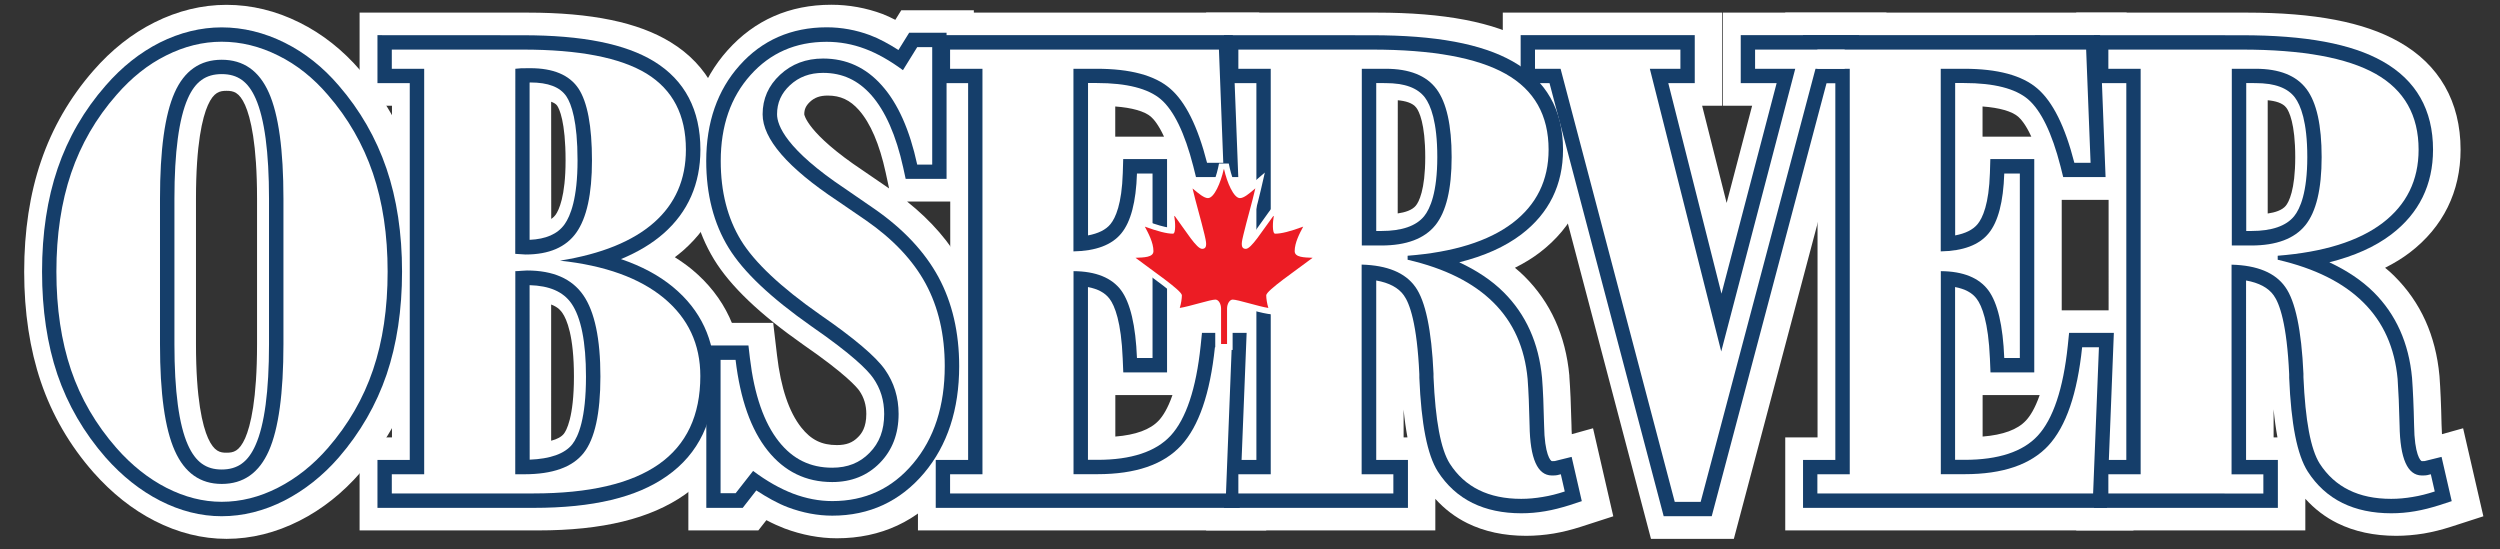 <?xml version="1.0" encoding="utf-8"?>
<!-- Generator: Adobe Illustrator 27.1.1, SVG Export Plug-In . SVG Version: 6.00 Build 0)  -->
<svg version="1.1" id="Layer_1" xmlns="http://www.w3.org/2000/svg" xmlns:xlink="http://www.w3.org/1999/xlink" x="0px" y="0px"
	 viewBox="0 0 305 67" style="enable-background:new 0 0 305 67;" xml:space="preserve">
<rect x="0" y="0" width="305" height="67" fill="#333333" stroke="none"/>
<style type="text/css">
	.st0{fill:#153E6A;}
	.st1{fill:#FFFFFF;}
	.st2{fill:#EC1C24;}
</style>
<g>
	<path class="st0" d="M7.47,33.14c0-4.48,0.6-8.49,1.8-12.02c1.2-3.52,3.04-6.71,5.53-9.54c1.84-2.11,3.86-3.72,6.07-4.82
		c2.22-1.11,4.47-1.67,6.77-1.67c2.35,0,4.65,0.56,6.91,1.69c2.25,1.11,4.27,2.72,6.05,4.8c2.46,2.83,4.28,6.02,5.49,9.54
		c1.2,3.53,1.8,7.54,1.8,12.02c0,4.48-0.59,8.47-1.78,11.98c-1.19,3.49-3.03,6.67-5.51,9.54c-1.81,2.08-3.84,3.69-6.1,4.84
		c-2.25,1.15-4.54,1.72-6.86,1.72c-2.27,0-4.51-0.57-6.72-1.7c-2.21-1.13-4.25-2.75-6.11-4.86c-2.51-2.87-4.36-6.05-5.55-9.54
		C8.06,41.62,7.47,37.63,7.47,33.14 M35.17,42l0-17.76c0-5.95-0.59-10.26-1.78-12.93c-1.19-2.68-3.1-4.02-5.75-4.02
		c-2.65,0-4.56,1.34-5.75,4.02c-1.19,2.68-1.78,6.99-1.78,12.93l0,17.76c0,5.98,0.6,10.31,1.8,13c1.2,2.69,3.11,4.04,5.73,4.04
		c2.64,0,4.56-1.35,5.75-4.04C34.57,52.31,35.17,47.98,35.17,42"/>
	<g>
		<path class="st1" d="M19.17,3.36c-2.65,1.32-5.09,3.25-7.24,5.73c-2.79,3.19-4.9,6.83-6.25,10.82c-1.33,3.9-2.01,8.36-2.01,13.24
			c0,4.88,0.67,9.32,1.99,13.2c1.34,3.96,3.45,7.6,6.29,10.83c2.18,2.46,4.61,4.4,7.24,5.74c2.74,1.4,5.59,2.12,8.46,2.12
			c2.91,0,5.8-0.72,8.59-2.14c2.68-1.36,5.12-3.29,7.23-5.73c2.8-3.23,4.9-6.87,6.24-10.82c1.32-3.88,1.98-8.32,1.98-13.2
			c0-4.88-0.67-9.34-2-13.24c-1.36-3.97-3.44-7.61-6.21-10.81c-2.09-2.45-4.53-4.38-7.23-5.72C33.46,2,30.57,1.3,27.64,1.3
			C24.76,1.3,21.91,2,19.17,3.36 M22.65,56.14c-1.78-0.91-3.46-2.26-5-3.99c-2.16-2.46-3.78-5.24-4.8-8.25
			c-1.04-3.09-1.58-6.71-1.58-10.75c0-4.05,0.54-7.67,1.6-10.79c1.04-3.03,2.65-5.82,4.79-8.26c1.51-1.73,3.16-3.05,4.91-3.93
			c1.7-0.85,3.35-1.25,5.07-1.25c1.77,0,3.47,0.42,5.21,1.29c1.78,0.88,3.41,2.19,4.86,3.87c2.14,2.46,3.74,5.25,4.78,8.29
			c1.06,3.12,1.59,6.74,1.59,10.79c0,4.05-0.53,7.66-1.58,10.75c-1.02,3.01-2.63,5.8-4.78,8.28c-1.47,1.69-3.14,3.02-4.95,3.95
			c-1.73,0.88-3.41,1.31-5.14,1.31C25.96,57.43,24.34,57,22.65,56.14"/>
		<path class="st1" d="M27.64,65.74c-2.98,0-5.93-0.74-8.78-2.2c-2.69-1.37-5.2-3.36-7.45-5.9c-2.9-3.29-5.06-7.02-6.43-11.07
			c-1.34-3.95-2.03-8.47-2.03-13.42c0-4.96,0.69-9.5,2.05-13.47c1.38-4.07,3.53-7.79,6.39-11.06c2.22-2.55,4.73-4.53,7.46-5.89
			c2.84-1.42,5.79-2.14,8.78-2.14c3.05,0,6.05,0.73,8.91,2.16c2.79,1.38,5.3,3.37,7.46,5.89c2.82,3.25,4.95,6.97,6.35,11.04
			c1.35,3.98,2.04,8.51,2.04,13.47c0,4.97-0.68,9.48-2.02,13.42c-1.37,4.03-3.51,7.75-6.38,11.06c-2.17,2.5-4.67,4.49-7.45,5.9
			C33.66,64.99,30.66,65.74,27.64,65.74z M27.64,2.01c-2.77,0-5.51,0.67-8.15,1.99l0,0c-2.56,1.28-4.92,3.15-7.02,5.56
			c-2.74,3.13-4.8,6.69-6.12,10.58c-1.31,3.83-1.97,8.2-1.97,13.01c0,4.8,0.66,9.16,1.95,12.97c1.31,3.87,3.38,7.44,6.15,10.59
			c2.13,2.41,4.49,4.28,7.03,5.58c5.34,2.73,11.06,2.69,16.4-0.02c2.61-1.33,4.97-3.2,7.02-5.56c2.74-3.16,4.8-6.72,6.11-10.58
			c1.29-3.79,1.95-8.16,1.95-12.97c0-4.8-0.66-9.18-1.96-13.01c-1.33-3.9-3.38-7.45-6.08-10.57c-2.04-2.38-4.4-4.25-7.01-5.54
			C33.25,2.69,30.46,2.01,27.64,2.01z M27.64,58.14c-1.78,0-3.51-0.45-5.31-1.36l0,0c-1.87-0.96-3.62-2.36-5.21-4.16
			c-2.22-2.54-3.88-5.39-4.94-8.49c-1.07-3.17-1.62-6.86-1.62-10.98c0-4.12,0.55-7.83,1.63-11.02c1.08-3.14,2.74-6,4.93-8.5
			c1.57-1.8,3.29-3.18,5.13-4.1c1.79-0.9,3.55-1.33,5.38-1.33c1.89,0,3.7,0.44,5.53,1.36c1.86,0.92,3.57,2.29,5.08,4.04
			c2.18,2.52,3.84,5.39,4.91,8.53c1.08,3.2,1.63,6.91,1.63,11.02c0,4.12-0.54,7.81-1.62,10.98c-1.06,3.11-2.71,5.98-4.92,8.51
			c-1.54,1.77-3.28,3.16-5.16,4.11C31.27,57.69,29.49,58.14,27.64,58.14z M22.97,55.51c1.59,0.81,3.12,1.21,4.67,1.21
			c1.62,0,3.19-0.4,4.81-1.23c1.72-0.88,3.31-2.15,4.73-3.78c2.08-2.4,3.65-5.1,4.64-8.04c1.02-3.02,1.54-6.56,1.54-10.53
			c0-3.96-0.52-7.51-1.56-10.56c-1.01-2.97-2.57-5.68-4.64-8.06c-1.39-1.62-2.95-2.86-4.64-3.7c-1.64-0.81-3.24-1.21-4.9-1.21
			c-1.61,0-3.16,0.39-4.75,1.18c-1.67,0.84-3.25,2.1-4.69,3.76c-2.07,2.36-3.64,5.06-4.66,8.03c-1.03,3.04-1.56,6.59-1.56,10.56
			c0,3.97,0.52,7.51,1.54,10.53c0.99,2.92,2.56,5.62,4.66,8.01C19.65,53.34,21.26,54.63,22.97,55.51L22.97,55.51z"/>
	</g>
	<path class="st1" d="M18.42,9.77c-1.42,3.19-2.11,7.93-2.11,14.47l0,17.76c0,6.58,0.7,11.35,2.13,14.56
		c1.81,4.05,5.07,6.28,9.2,6.28c4.15,0,7.43-2.24,9.22-6.3c1.42-3.21,2.1-7.96,2.1-14.53l0-17.76c0-6.54-0.69-11.28-2.11-14.47
		c-1.8-4.05-5.07-6.28-9.22-6.28C23.49,3.49,20.21,5.72,18.42,9.77 M25.38,53.45c-0.67-1.51-1.47-4.71-1.47-11.46l0-17.76
		c0-6.71,0.79-9.9,1.45-11.39c0.72-1.62,1.46-1.76,2.28-1.76c0.82,0,1.55,0.14,2.27,1.76c0.66,1.5,1.45,4.69,1.45,11.39l0,17.76
		c0,6.75-0.79,9.96-1.45,11.47c-0.73,1.63-1.45,1.77-2.27,1.77C26.87,55.24,26.12,55.1,25.38,53.45"/>
	<path class="st0" d="M48.39,60.21v-2.35l3.94,0l0-49.47l-3.94,0V6.05l15.99,0c6.86,0,11.89,0.98,15.09,2.93
		c3.2,1.97,4.8,5.05,4.8,9.27c0,3.65-1.3,6.62-3.89,8.9c-2.6,2.28-6.42,3.83-11.47,4.65c5.49,0.59,9.71,2.11,12.67,4.57
		c2.96,2.46,4.44,5.62,4.44,9.51c0,4.8-1.69,8.39-5.07,10.76c-3.38,2.37-8.47,3.56-15.28,3.56L48.39,60.21z M63.44,30.97
		c0.14,0,0.35,0.01,0.63,0.04c0.29,0.03,0.5,0.04,0.63,0.04c2.86,0,4.92-0.89,6.2-2.67c1.27-1.79,1.9-4.71,1.9-8.8
		c0-4.21-0.56-7.15-1.66-8.8c-1.11-1.64-3.06-2.46-5.87-2.46c-0.49,0-0.86,0-1.12,0.01c-0.25,0.01-0.49,0.03-0.71,0.06L63.44,30.97z
		 M63.44,57.86h1.1c3.46,0,5.87-0.86,7.23-2.58c1.36-1.73,2.05-4.84,2.05-9.33c0-4.61-0.7-7.92-2.09-9.93
		c-1.39-2.01-3.68-3.01-6.87-3.01c-0.14,0-0.37,0.01-0.69,0.04c-0.33,0.03-0.57,0.04-0.73,0.04L63.44,57.86z"/>
	<g>
		<path class="st1" d="M44.59,2.25l0,9.94l3.95,0l0,41.88l-3.95,0l0,9.93l21.08,0c7.68,0,13.4-1.39,17.47-4.24
			c4.38-3.08,6.69-7.87,6.69-13.87c0-4.98-2.01-9.27-5.82-12.44c-0.9-0.74-1.9-1.42-2.99-2.02c0.66-0.44,1.3-0.91,1.87-1.41
			c3.43-3.03,5.18-6.98,5.18-11.76c0-5.53-2.29-9.86-6.62-12.51c-3.85-2.36-9.43-3.5-17.08-3.5L44.59,2.25z M64.38,9.85
			c7.62,0,11.33,1.3,13.11,2.38c1.39,0.85,2.99,2.3,2.99,6.03c0,2.57-0.83,4.49-2.6,6.05c-2.04,1.8-5.25,3.06-9.56,3.75l0.19,7.53
			c4.71,0.51,8.3,1.76,10.66,3.72c2.09,1.73,3.06,3.82,3.06,6.58c0,3.56-1.1,6-3.45,7.65c-2.72,1.91-7.12,2.87-13.1,2.87l-9.54,0
			l0-46.55L64.38,9.85z"/>
		<path class="st1" d="M65.67,64.71h-21.8V53.36h3.95V12.9h-3.95V1.54h20.5c7.79,0,13.49,1.18,17.45,3.61
			c4.55,2.78,6.96,7.32,6.96,13.11c0,4.99-1.82,9.12-5.42,12.29c-0.32,0.28-0.66,0.55-1.03,0.83c0.73,0.46,1.45,0.97,2.12,1.52
			c3.98,3.31,6.08,7.8,6.08,12.99c0,6.24-2.42,11.24-6.99,14.46C79.36,63.28,73.51,64.71,65.67,64.71z M45.3,63.29h20.37
			c7.54,0,13.12-1.35,17.06-4.11c4.18-2.94,6.38-7.54,6.38-13.29c0-4.75-1.92-8.87-5.56-11.89c-0.9-0.73-1.87-1.39-2.87-1.94
			l-1.03-0.56l0.98-0.65c0.7-0.47,1.29-0.91,1.8-1.36c3.27-2.89,4.93-6.66,4.93-11.22c0-5.27-2.17-9.39-6.28-11.9
			c-3.72-2.29-9.19-3.4-16.7-3.4H45.3v8.52h3.95v43.3H45.3V63.29z M65.67,57.11H55.42V9.14h8.96c7.78,0,11.62,1.35,13.48,2.49
			c1.43,0.87,3.33,2.51,3.33,6.63c0,2.78-0.9,4.87-2.84,6.58c-2.05,1.8-5.17,3.08-9.3,3.81l0.16,6.3c4.56,0.57,8.06,1.84,10.42,3.8
			c2.26,1.88,3.32,4.14,3.32,7.13c0,3.82-1.19,6.43-3.75,8.23C76.35,56.1,71.8,57.11,65.67,57.11z M56.84,55.69h8.83
			c5.83,0,10.1-0.92,12.69-2.74c2.15-1.51,3.15-3.75,3.15-7.07c0-2.56-0.87-4.42-2.81-6.03c-2.25-1.87-5.71-3.06-10.29-3.56
			l-0.62-0.07l-0.22-8.78l0.61-0.1c4.17-0.67,7.26-1.87,9.2-3.58c1.61-1.42,2.36-3.17,2.36-5.51c0-3.35-1.34-4.62-2.65-5.42
			c-1.7-1.04-5.29-2.28-12.74-2.28h-7.53V55.69z"/>
	</g>
	<path class="st1" d="M63.95,4.53l-4.45,0.4l0.15,3.46l0,26.33c0,0,3.69,0.04,3.77,0.04l0.29,0.03l1,0.06c5.16,0,7.9-2.33,9.29-4.28
		c1.76-2.47,2.61-6.06,2.61-11c0-5.1-0.73-8.57-2.31-10.91c-1.28-1.89-3.88-4.15-9.03-4.15L63.95,4.53z M67.24,12.41
		c0.31,0.12,0.59,0.26,0.74,0.49c0.24,0.36,1.02,1.89,1.02,6.68c0,4.43-0.84,6.08-1.2,6.6c-0.09,0.12-0.25,0.33-0.55,0.53
		L67.24,12.41z"/>
	<path class="st1" d="M63.86,29.26c-0.01,0-3.98,0.26-3.98,0.26l-0.24,3.57l0,28.58l4.9,0c4.66,0,8.1-1.35,10.21-4.03
		c1.93-2.44,2.87-6.26,2.87-11.69c0-5.45-0.91-9.41-2.76-12.09c-1.47-2.12-4.4-4.65-10-4.65L63.86,29.26z M67.24,37.15
		c0.88,0.33,1.21,0.8,1.37,1.03c0.53,0.76,1.41,2.78,1.41,7.76c0,5.03-0.94,6.61-1.23,6.98c-0.29,0.37-0.82,0.66-1.55,0.85
		L67.24,37.15z"/>
	<path class="st0" d="M88.5,60.2l0-16.3l1.82,0c0.57,4.81,1.87,8.5,3.91,11.06c2.03,2.56,4.66,3.85,7.87,3.85
		c2.35,0,4.29-0.78,5.81-2.33c1.52-1.55,2.28-3.55,2.28-5.98c0-2.01-0.55-3.81-1.66-5.4c-1.1-1.6-3.75-3.84-7.95-6.73
		c-4.77-3.34-7.98-6.37-9.62-9.05c-1.64-2.69-2.46-5.91-2.46-9.67c0-4.29,1.21-7.79,3.62-10.49c2.42-2.7,5.52-4.06,9.3-4.06
		c1.62,0,3.18,0.29,4.67,0.85c1.5,0.56,3.04,1.43,4.64,2.61l1.74-2.81l1.83,0l0,14.33l-1.83,0c-0.91-4.24-2.35-7.45-4.29-9.64
		c-1.95-2.2-4.34-3.3-7.18-3.3c-2.08,0-3.84,0.66-5.25,1.98c-1.42,1.32-2.13,2.93-2.13,4.82c0,2.99,3.04,6.52,9.13,10.56
		c1.51,1.03,2.68,1.83,3.49,2.39c3.31,2.3,5.74,4.88,7.28,7.73c1.55,2.85,2.32,6.2,2.32,10.04c0,4.87-1.29,8.84-3.86,11.89
		c-2.57,3.06-5.86,4.58-9.86,4.58c-1.59,0-3.19-0.31-4.79-0.91c-1.6-0.61-3.22-1.53-4.87-2.77l-2.13,2.72L88.5,60.2z"/>
	<g>
		<path class="st1" d="M89.29,6.62c-3.05,3.41-4.59,7.79-4.59,13.03c0,4.45,1.01,8.37,3.02,11.65c1.94,3.17,5.43,6.5,10.69,10.19
			c5.18,3.58,6.63,5.25,7.01,5.79c0.66,0.95,0.98,2,0.98,3.23c0,1.88-0.68,2.79-1.2,3.31c-0.81,0.83-1.76,1.19-3.1,1.19
			c-2.06,0-3.57-0.74-4.9-2.41c-1.59-1.99-2.63-5.07-3.11-9.15l-0.4-3.35l-9,0l0,23.89l7.48,0c0,0,1.13-1.45,1.14-1.45
			c0.89,0.48,1.78,0.92,2.65,1.25c2.02,0.76,4.09,1.16,6.14,1.16c5.16,0,9.46-2,12.77-5.94c3.15-3.74,4.75-8.57,4.75-14.33
			c0-4.46-0.93-8.45-2.78-11.85c-1.82-3.37-4.66-6.41-8.45-9.04c0,0-3.53-2.41-3.53-2.41c-7.37-4.91-7.46-7.33-7.46-7.43
			c0-0.83,0.28-1.44,0.92-2.05c0.71-0.66,1.54-0.96,2.66-0.96c1.74,0,3.12,0.64,4.34,2.01c1.49,1.69,2.65,4.36,3.43,7.93l0.65,2.99
			l8.69,0l0-21.92l-7.74,0c0,0-0.57,0.91-0.87,1.4c-0.69-0.36-1.38-0.71-2.06-0.98c-1.92-0.72-3.95-1.08-6.01-1.08
			C96.52,1.3,92.44,3.09,89.29,6.62 M111.65,42.94c-1.4-2.02-4.24-4.47-8.91-7.69c-5.36-3.76-7.61-6.38-8.55-7.91
			c-1.16-1.89-1.76-4.16-1.86-6.85c1.78,2.32,4.51,4.68,8.29,7.2c-0.02-0.02,3.42,2.34,3.42,2.34c2.81,1.95,4.86,4.11,6.12,6.43
			c1.07,1.98,1.65,4.34,1.8,7.01C111.86,43.29,111.77,43.11,111.65,42.94"/>
		<path class="st1" d="M102.1,65.67c-2.12,0-4.27-0.41-6.39-1.2c-0.67-0.26-1.39-0.58-2.21-1.01c-0.33,0.42-0.77,0.98-0.77,0.98
			l-0.21,0.27h-8.54l0-25.32h10.35l0.47,3.98c0.46,3.94,1.46,6.9,2.96,8.79c1.19,1.5,2.49,2.14,4.34,2.14
			c1.14,0,1.92-0.29,2.59-0.98c0.43-0.43,1-1.18,1-2.82c0-1.07-0.28-2-0.85-2.83c-0.29-0.41-1.64-2.03-6.83-5.61
			c-5.34-3.75-8.9-7.15-10.89-10.4c-2.07-3.39-3.13-7.44-3.13-12.02c0-5.42,1.61-9.96,4.77-13.5l0,0c3.3-3.69,7.56-5.56,12.66-5.56
			c2.14,0,4.25,0.38,6.26,1.13c0.51,0.2,1.01,0.43,1.55,0.71c0.26-0.42,0.52-0.84,0.52-0.84l0.21-0.33h8.85v23.34h-8.14
			c2.96,2.36,5.25,5.01,6.81,7.9c1.9,3.5,2.87,7.6,2.87,12.19c0,5.94-1.65,10.92-4.92,14.79C111.96,63.58,107.48,65.67,102.1,65.67z
			 M93.3,61.73l0.35,0.19c1,0.54,1.81,0.93,2.57,1.21c1.95,0.74,3.93,1.11,5.88,1.11c4.94,0,9.05-1.91,12.23-5.69
			c3.04-3.61,4.58-8.28,4.58-13.88c0-4.35-0.91-8.22-2.7-11.51c-1.77-3.27-4.54-6.23-8.23-8.79l-3.52-2.41
			c-7.39-4.92-7.77-7.54-7.77-8.02c0-1.02,0.35-1.81,1.14-2.56c0.85-0.79,1.85-1.15,3.15-1.15c1.93,0,3.53,0.74,4.87,2.25
			c1.58,1.79,2.78,4.56,3.59,8.25l0.53,2.43h7.41V2.67h-6.63c-0.19,0.31-0.47,0.76-0.66,1.06l-0.35,0.56l-0.59-0.3
			c-0.75-0.39-1.37-0.7-1.99-0.94c-1.84-0.68-3.78-1.03-5.76-1.03c-4.68,0-8.58,1.71-11.6,5.08l-0.53-0.47l0.53,0.47
			c-2.93,3.27-4.41,7.5-4.41,12.55c0,4.32,0.98,8.12,2.92,11.28c1.88,3.08,5.31,6.34,10.49,9.98c5.04,3.48,6.66,5.23,7.18,5.96
			c0.75,1.08,1.11,2.27,1.11,3.64c0,1.62-0.46,2.87-1.41,3.82c-0.93,0.95-2.08,1.4-3.6,1.4c-2.27,0-4-0.85-5.45-2.68
			c-1.67-2.1-2.77-5.3-3.26-9.51l-0.32-2.72h-7.66l0,22.47h6.42c1.01-1.29,1.01-1.29,1.13-1.36L93.3,61.73z M98.12,13.95
			c0,0,0.28,2.27,7.14,6.84l2.98,2.04c0.08,0.06,0.16,0.11,0.23,0.16l-0.42-1.95c-0.75-3.45-1.85-6.01-3.26-7.61
			c-1.09-1.23-2.26-1.77-3.8-1.77c-0.94,0-1.6,0.23-2.18,0.77C98.32,12.9,98.12,13.33,98.12,13.95L98.12,13.95z M112.82,46.23
			l-1.47-2.4c-0.05-0.08-0.09-0.15-0.13-0.23c-0.05-0.08-0.09-0.17-0.15-0.25l0-0.01c-1.35-1.95-4.12-4.33-8.73-7.52
			c-5.48-3.85-7.78-6.54-8.75-8.13c-1.21-1.97-1.86-4.32-1.97-7.19l-0.09-2.23l1.36,1.77c1.73,2.24,4.39,4.55,8.12,7.04l0.59,0.4
			l0,0.01c0.98,0.67,2.84,1.94,2.84,1.94c2.9,2.02,5.03,4.26,6.34,6.68c1.1,2.03,1.73,4.49,1.88,7.31L112.82,46.23z M93.26,22.64
			c0.27,1.65,0.78,3.08,1.55,4.32c0.9,1.47,3.07,4,8.35,7.7c3.62,2.5,6.16,4.55,7.81,6.31c-0.29-1.57-0.76-2.97-1.42-4.19
			c-1.2-2.22-3.18-4.3-5.9-6.18l-2.88-1.97c-0.2-0.14-0.38-0.26-0.52-0.38l-0.01,0.01C97.3,26.32,95,24.46,93.26,22.64z"/>
	</g>
	<path class="st0" d="M116.5,60.2v-2.34l3.95,0l0-49.47l-3.95,0V6.05l32.8,0l0.53,13.81l-1.97,0c-1.13-4.43-2.64-7.45-4.51-9.06
		c-1.87-1.61-4.85-2.41-8.95-2.41l-2.84,0l0,22.28c2.73-0.05,4.68-0.78,5.84-2.2c1.16-1.41,1.8-3.84,1.9-7.3l1.9,0l0,22.51h-1.9
		c-0.16-3.98-0.81-6.73-1.95-8.27c-1.14-1.52-3.07-2.31-5.8-2.33l0,24.77l2.92,0c4.64,0,8.04-1.16,10.2-3.49
		c2.16-2.34,3.54-6.33,4.13-11.99l2.05,0l-0.71,17.83L116.5,60.2z"/>
	<g>
		<path class="st1" d="M112.7,2.25l0,9.94l3.94,0l0,41.88l-3.94,0l0,9.93l41.09,0l1.01-25.43l-9.42,0l-0.36,3.41
			c-0.01,0.05-0.01,0.1-0.02,0.16l0-18.47l8.78,0l-0.83-21.41L112.7,2.25z M127.76,56.4l-3.51,0l0-46.55l3.51,0L127.76,56.4z
			 M135.36,12.23c2.56,0.1,4.51,0.6,5.51,1.45c0.5,0.43,1.34,1.45,2.22,3.69l-7.47,0l-0.12,3.68c-0.02,0.76-0.08,1.38-0.14,1.93
			L135.36,12.23z M135.36,41.8c0.06,0.6,0.12,1.26,0.15,2.04l0.14,3.65l8.36,0c-0.66,2.28-1.45,3.57-2.12,4.29
			c-1.28,1.37-3.5,2.1-6.53,2.23L135.36,41.8z"/>
		<path class="st1" d="M154.48,64.71h-42.49V53.36h3.94V12.9h-3.94V1.54h41.64l0.88,22.84h-8.8v13.48h9.83L154.48,64.71z
			 M113.41,63.29h39.7l0.95-24.01h-8.04l-0.29,2.77c-0.01,0.05-0.01,0.09-0.02,0.13l-0.01,0.05l-1.42-0.1V22.95h8.75l-0.77-19.99
			h-38.85v8.52h3.94v43.3h-3.94V63.29z M128.47,57.11h-4.93V9.14h4.93V57.11z M124.96,55.69h2.09V10.56h-2.09V55.69z M134.64,54.75
			V41.8l1.42-0.07c0.08,0.74,0.13,1.4,0.16,2.08l0.12,2.97h8.62l-0.26,0.91c-0.59,2.03-1.36,3.57-2.28,4.58
			c-1.39,1.49-3.75,2.32-7.02,2.46L134.64,54.75z M136.07,48.2v5.06c2.49-0.2,4.27-0.85,5.3-1.96c0.46-0.49,1.09-1.42,1.67-3.1
			H136.07z M136.06,23.08L134.65,23v-11.5l0.74,0.03c1.94,0.08,4.55,0.43,5.95,1.63c0.59,0.51,1.49,1.61,2.42,3.97l0.38,0.97h-7.82
			l-0.1,2.99C136.19,21.9,136.12,22.58,136.06,23.08z M136.07,16.67h5.94c-0.69-1.5-1.29-2.16-1.61-2.44
			c-0.76-0.65-2.29-1.09-4.34-1.24V16.67z"/>
	</g>
	<path class="st0" d="M151.67,60.2l0-2.34l3.95,0l0-49.47l-3.95,0l0-2.34l16.31,0c7.36,0,12.81,0.99,16.3,2.96
		c3.49,1.97,5.25,5.06,5.25,9.25c0,3.73-1.47,6.72-4.4,8.95c-2.93,2.22-7.19,3.56-12.79,3.99v0.49c4.54,1.05,8.03,2.79,10.46,5.21
		c2.43,2.41,3.82,5.53,4.18,9.33c0.11,1.46,0.19,3.35,0.24,5.67c0.05,4.05,0.96,6.09,2.71,6.11c0.3,0,0.51-0.01,0.65-0.04
		c0.14-0.03,0.29-0.06,0.45-0.11l0.48,2.1c-0.92,0.31-1.82,0.53-2.69,0.67c-0.88,0.15-1.75,0.23-2.61,0.23c-2,0-3.72-0.36-5.17-1.08
		c-1.45-0.71-2.62-1.78-3.54-3.21c-1.11-1.75-1.77-5.27-1.99-10.56V45.6c-0.24-5.34-0.98-8.88-2.22-10.6
		c-1.24-1.74-3.42-2.63-6.55-2.72l0,25.58l3.87,0v2.34L151.67,60.2z M166.72,29.95l2.38,0c3.07,0,5.26-0.83,6.59-2.47
		c1.33-1.65,2-4.42,2-8.31c0-3.89-0.62-6.66-1.86-8.31c-1.23-1.65-3.3-2.47-6.2-2.47l-2.91,0L166.72,29.95z"/>
	<g>
		<path class="st1" d="M147.86,2.25v9.94l3.95,0l0,41.88l-3.95,0V64l26.54,0v-5.22c1.29,1.94,2.94,3.43,4.94,4.41
			c1.97,0.97,4.28,1.47,6.86,1.47c1.06,0,2.16-0.09,3.24-0.27c1.07-0.18,2.15-0.46,3.24-0.8l3.31-1.07l-2.15-9.38
			c0,0-1.52,0.42-2.68,0.75c-0.07-0.47-0.13-1.13-0.14-2.03c-0.06-2.41-0.14-4.39-0.26-5.9v-0.07c-0.44-4.7-2.21-8.63-5.28-11.68
			c-0.61-0.61-1.29-1.15-2-1.68c1.46-0.65,2.78-1.39,3.96-2.29c3.85-2.94,5.9-7.08,5.9-11.97c0-5.56-2.49-9.91-7.18-12.55
			c-4.12-2.33-10.06-3.46-18.17-3.46L147.86,2.25z M167.98,9.85c8.31,0,12.44,1.35,14.44,2.47c2.29,1.29,3.31,3.13,3.31,5.94
			c0,2.53-0.92,4.41-2.9,5.92c-2.33,1.78-5.96,2.86-10.78,3.23l-3.51,0.27v0.94c-0.55-0.07-1.12-0.12-1.72-0.13l-3.9-0.1l0,28.02
			l-3.51,0l0-46.55L167.98,9.85z M170.53,37.91c0.38,0.99,0.95,3.17,1.17,7.8v0.37l0,0.08c0.13,3.2,0.42,5.8,0.88,7.9h-2.05
			L170.53,37.91z M179.29,45.52l0-0.1c-0.13-2.84-0.4-5.21-0.81-7.18c0.6,0.42,1.16,0.86,1.64,1.34c1.79,1.78,2.79,4.07,3.07,6.98
			c0.1,1.38,0.18,3.21,0.23,5.43c0.03,1.98,0.27,3.56,0.65,4.85c-0.49-0.11-0.96-0.25-1.36-0.45c-0.82-0.41-1.49-1.01-2.03-1.87
			c-0.25-0.38-1.12-2.23-1.39-8.6V45.52z M191.27,61.71L191.27,61.71L191.27,61.71z"/>
		<path class="st1" d="M186.19,65.37c-2.69,0-5.1-0.52-7.17-1.54c-1.48-0.73-2.79-1.73-3.91-2.97v3.85l-27.96,0V53.36h3.95V12.9
			h-3.95V1.54h20.82c8.23,0,14.29,1.16,18.52,3.55c4.94,2.77,7.55,7.33,7.55,13.17c0,5.12-2.14,9.45-6.18,12.54
			c-0.9,0.69-1.9,1.3-3.04,1.87c0.39,0.32,0.78,0.66,1.15,1.03c3.19,3.16,5.04,7.24,5.49,12.12l0,0.11c0.11,1.47,0.2,3.4,0.26,5.91
			c0,0.41,0.02,0.79,0.04,1.13c0.95-0.27,1.87-0.52,1.87-0.52l0.72-0.2l2.47,10.74l-3.93,1.27c-1.15,0.37-2.27,0.65-3.34,0.83
			C188.44,65.27,187.31,65.37,186.19,65.37z M173.69,56.42l1.3,1.97c1.22,1.84,2.79,3.24,4.66,4.17c1.87,0.92,4.07,1.39,6.54,1.39
			c1.04,0,2.09-0.09,3.12-0.26c1-0.17,2.05-0.43,3.14-0.78l2.69-0.87l-1.84-8.02c-0.54,0.15-1.31,0.37-1.95,0.55l-0.78,0.22
			l-0.12-0.8c-0.09-0.61-0.14-1.33-0.14-2.13c-0.06-2.48-0.15-4.4-0.26-5.85l0-0.1c-0.43-4.52-2.13-8.29-5.07-11.21
			c-0.6-0.6-1.31-1.15-1.92-1.62l-0.96-0.73l1.1-0.49c1.49-0.66,2.73-1.38,3.81-2.2c3.67-2.81,5.62-6.75,5.62-11.41
			c0-5.3-2.36-9.42-6.82-11.93c-4.01-2.27-9.84-3.37-17.82-3.37h-19.4v8.52h3.95v43.3h-3.95v8.51l25.11,0V56.42z M191.27,62.42
			L191.27,62.42L191.26,61L191.27,62.42z M185.09,57.8l-1.19-0.27c-0.61-0.14-1.11-0.3-1.51-0.5c-0.96-0.48-1.72-1.18-2.32-2.13
			c-0.36-0.56-1.23-2.57-1.5-8.95l0-0.51c-0.13-2.77-0.39-5.08-0.8-7.05l-0.36-1.74l1.46,1.01c0.68,0.47,1.25,0.94,1.74,1.42
			c1.91,1.9,2.98,4.33,3.27,7.41c0.1,1.34,0.18,3.13,0.23,5.47c0.03,1.81,0.24,3.37,0.62,4.66L185.09,57.8z M179.51,39.98
			c0.24,1.6,0.4,3.38,0.49,5.41l0,0.52c0.27,6.47,1.17,8.06,1.28,8.22c0.46,0.73,1.03,1.26,1.75,1.62c0.01,0.01,0.03,0.01,0.04,0.02
			c-0.22-1.12-0.35-2.39-0.37-3.77c-0.06-2.31-0.13-4.08-0.23-5.38c-0.26-2.73-1.19-4.87-2.86-6.53
			C179.58,40.05,179.54,40.02,179.51,39.98z M163.63,57.11h-4.93V9.14h9.27c8.46,0,12.71,1.39,14.78,2.56
			c2.51,1.42,3.67,3.5,3.67,6.56c0,2.77-1.01,4.83-3.18,6.48c-2.42,1.85-6.18,2.99-11.16,3.38l-2.85,0.22v1.08l-0.8-0.1
			c-0.6-0.07-1.12-0.11-1.64-0.12l-3.17-0.08L163.63,57.11z M160.12,55.69h2.08l0-28.03l4.63,0.12c0.32,0.01,0.65,0.02,0.99,0.05
			v-0.81l4.16-0.32c4.7-0.36,8.2-1.4,10.4-3.09c1.81-1.38,2.62-3.03,2.62-5.35c0-2.56-0.88-4.15-2.95-5.32
			c-1.92-1.09-5.93-2.38-14.09-2.38h-7.85V55.69z M173.46,54.78h-3.65V34.12l1.37,3.53c0.43,1.11,0.99,3.41,1.21,8.03l0,0.44
			c0.13,3.16,0.41,5.71,0.86,7.79L173.46,54.78z M171.24,53.36h0.47c-0.19-1.03-0.35-2.16-0.47-3.39V53.36z"/>
	</g>
	<path class="st1" d="M162.92,4.59l0,29.16l6.18,0c4.26,0,7.47-1.3,9.55-3.88c1.91-2.37,2.84-5.86,2.84-10.69
		c0-4.77-0.85-8.24-2.61-10.59c-1.36-1.82-4.08-4-9.24-4L162.92,4.59z M170.53,12.23c0.9,0.08,1.83,0.32,2.26,0.91
		c0.33,0.43,1.09,1.91,1.09,6.03c0,4.06-0.8,5.5-1.15,5.92c-0.46,0.56-1.32,0.82-2.21,0.95L170.53,12.23z"/>
	<polygon class="st0" points="204.9,61.23 190.97,8.39 187.86,8.39 187.86,6.05 205.59,6.05 205.59,8.39 201.86,8.39 210.57,42.88 
		219.61,8.39 214.7,8.39 214.7,6.05 225.65,6.05 225.65,8.39 222.08,8.39 208.06,61.23 	"/>
	<g>
		<path class="st1" d="M210.9,2.25l0,9.94l3.78,0c-0.96,3.68-2.08,7.95-4.04,15.43c-1.89-7.49-2.97-11.78-3.89-15.43l2.64,0l0-9.94
			l-25.33,0v9.94l3.99,0c1.34,5.07,13.93,52.84,13.93,52.84l9.01,0c0,0,12.68-47.78,14.02-52.84l4.44,0l0-9.94L210.9,2.25z
			 M198.31,9.85c0.26,1.03,9.14,36.2,9.48,37.56c-0.48,1.82-0.98,3.68-1.31,4.93c-2.86-10.83-10.22-38.76-11.2-42.49L198.31,9.85z"
			/>
		<path class="st1" d="M201.42,65.74l-0.14-0.53c0,0-11.89-45.11-13.79-52.31h-4.15V1.54h26.76V12.9h-2.44l0.02,0.08
			c0.75,2.98,1.63,6.49,2.97,11.78l3.11-11.86h-3.57V1.54h19.96V12.9h-4.6c-1.91,7.19-13.88,52.31-13.88,52.31l-0.14,0.53
			L201.42,65.74z M184.77,11.48h3.82l0.14,0.53c1.26,4.76,12.41,47.08,13.79,52.31l7.92,0c1.39-5.23,12.62-47.56,13.88-52.31
			l0.14-0.53h4.28V2.96h-17.12v8.52h3.99l-4.97,19l-0.68-2.68c-1.73-6.84-2.78-11.01-3.65-14.47l-0.47-1.85h2.84V2.96h-23.91V11.48z
			 M206.49,55.14l-0.69-2.61c-2.79-10.56-10.21-38.72-11.2-42.49l-0.23-0.89h4.5L199,9.67c0.35,1.4,9.22,36.5,9.48,37.56l0.05,0.18
			l-0.05,0.18c-0.48,1.81-0.98,3.67-1.31,4.93L206.49,55.14z M196.21,10.56c1.47,5.61,7.32,27.77,10.28,38.99
			c0.18-0.69,0.38-1.42,0.57-2.15c-0.69-2.74-8.16-32.31-9.3-36.84H196.21z"/>
	</g>
	<path class="st0" d="M222.31,60.2v-2.34l3.95,0l0-49.47l-3.95,0V6.05l32.8,0l0.53,13.81l-1.97,0c-1.13-4.43-2.63-7.45-4.5-9.06
		c-1.87-1.61-4.86-2.41-8.95-2.41l-2.84,0l0,22.28c2.72-0.05,4.68-0.78,5.84-2.2c1.16-1.41,1.79-3.84,1.91-7.3l1.9,0l0,22.51l-1.9,0
		c-0.16-3.98-0.81-6.73-1.95-8.26c-1.14-1.53-3.07-2.32-5.8-2.34l0,24.77h2.92c4.64,0,8.04-1.16,10.2-3.49
		c2.16-2.34,3.53-6.33,4.13-11.99h2.05l-0.71,17.83L222.31,60.2z"/>
	<g>
		<path class="st1" d="M218.51,2.25l0,9.94l3.94,0l0,41.88l-3.94,0l0,9.93l41.09,0l1.01-25.43l-9.42,0l-0.35,3.41
			c-0.01,0.05-0.02,0.1-0.03,0.16l0-18.47l8.77,0l-0.82-21.41L218.51,2.25z M233.56,56.4h-3.51l0-46.55l3.51,0L233.56,56.4z
			 M241.17,12.23c2.55,0.1,4.51,0.6,5.51,1.45c0.51,0.43,1.34,1.45,2.22,3.69l-7.47,0l-0.11,3.68c-0.03,0.76-0.08,1.38-0.15,1.93
			L241.17,12.23z M241.17,41.8c0.06,0.6,0.12,1.26,0.15,2.04l0.15,3.65l8.36,0c-0.66,2.28-1.46,3.57-2.12,4.29
			c-1.28,1.37-3.5,2.1-6.53,2.23V41.8z"/>
		<path class="st1" d="M260.28,64.71H217.8V53.36h3.94V12.9h-3.94V1.54h41.65l0.88,22.84h-8.8v13.48h9.83L260.28,64.71z
			 M219.22,63.29h39.7l0.96-24.01h-8.04l-0.3,2.85c-0.01,0.04-0.01,0.07-0.02,0.11l-1.42-0.1V22.95h8.75l-0.77-19.99h-38.85v8.52
			h3.94v43.3h-3.94V63.29z M234.28,57.11h-4.93V9.14h4.93L234.28,57.11z M230.77,55.69h2.09l0-45.13h-2.09V55.69z M240.45,54.75
			V41.8l1.42-0.08c0.08,0.72,0.13,1.38,0.15,2.08l0.12,2.97h8.62l-0.26,0.91c-0.59,2.03-1.36,3.57-2.29,4.58
			c-1.39,1.5-3.75,2.32-7.02,2.46L240.45,54.75z M241.88,48.2v5.06c2.49-0.2,4.27-0.85,5.29-1.96c0.46-0.49,1.09-1.42,1.67-3.1
			H241.88z M241.87,23.09L240.45,23v-11.5l0.74,0.03c1.94,0.08,4.55,0.43,5.94,1.63c0.59,0.5,1.49,1.6,2.42,3.97l0.38,0.97h-7.82
			l-0.09,2.99C242,21.81,241.95,22.46,241.87,23.09z M241.88,16.67h5.94c-0.69-1.51-1.29-2.16-1.61-2.44
			c-0.76-0.65-2.28-1.09-4.34-1.24V16.67z"/>
	</g>
	<path class="st0" d="M257.81,60.2v-2.34l3.94,0l0-49.47l-3.94,0l0-2.34l16.3,0c7.37,0,12.81,0.99,16.31,2.96
		c3.5,1.97,5.25,5.06,5.25,9.25c0,3.73-1.47,6.72-4.4,8.95c-2.93,2.22-7.2,3.56-12.78,3.99v0.49c4.53,1.05,8.01,2.79,10.45,5.21
		c2.44,2.41,3.82,5.53,4.18,9.33c0.11,1.46,0.19,3.35,0.24,5.67c0.05,4.05,0.96,6.09,2.72,6.11c0.29,0,0.51-0.01,0.65-0.04
		c0.13-0.03,0.28-0.06,0.45-0.11l0.48,2.1c-0.91,0.31-1.81,0.53-2.69,0.67c-0.88,0.15-1.75,0.23-2.61,0.23
		c-2.01,0-3.72-0.36-5.17-1.08c-1.44-0.71-2.62-1.78-3.54-3.21c-1.11-1.75-1.77-5.27-1.99-10.56V45.6
		c-0.24-5.34-0.99-8.88-2.22-10.59c-1.24-1.74-3.42-2.64-6.55-2.72l0,25.58l3.87,0v2.34L257.81,60.2z M272.86,29.95l2.38,0
		c3.06,0,5.25-0.83,6.59-2.47c1.33-1.65,2-4.42,2-8.31c0-3.89-0.62-6.66-1.85-8.31c-1.23-1.65-3.3-2.47-6.2-2.47l-2.91,0
		L272.86,29.95z"/>
	<g>
		<path class="st1" d="M254.01,2.25l0,9.94l3.95,0l0,41.88l-3.95,0l0,9.93l26.53,0v-5.22c1.3,1.94,2.95,3.43,4.95,4.41
			c1.97,0.97,4.27,1.47,6.86,1.47c1.06,0,2.15-0.09,3.24-0.27c1.07-0.18,2.16-0.46,3.24-0.8l3.31-1.07l-2.16-9.38
			c0,0-1.51,0.42-2.67,0.75c-0.07-0.47-0.13-1.13-0.15-2.03c-0.06-2.41-0.14-4.39-0.25-5.9l0-0.07c-0.43-4.7-2.21-8.63-5.28-11.68
			c-0.6-0.61-1.29-1.15-1.99-1.68c1.46-0.65,2.78-1.4,3.95-2.29c3.85-2.94,5.9-7.08,5.9-11.97c0-5.56-2.49-9.91-7.18-12.55
			c-4.11-2.33-10.06-3.46-18.18-3.46L254.01,2.25z M274.11,9.85c8.31,0,12.44,1.35,14.44,2.47c2.29,1.29,3.31,3.13,3.31,5.94
			c0,2.53-0.92,4.41-2.9,5.92c-2.34,1.78-5.96,2.86-10.79,3.23l-3.51,0.27v0.94c-0.55-0.07-1.12-0.12-1.72-0.13l-3.9-0.1l0,28.01
			h-3.5l0-46.55L274.11,9.85z M276.66,37.91c0.38,0.99,0.95,3.17,1.17,7.8v0.37l0,0.08c0.13,3.2,0.42,5.8,0.89,7.9h-2.06
			L276.66,37.91z M285.43,45.52v-0.1c-0.13-2.84-0.4-5.21-0.82-7.18c0.6,0.42,1.15,0.86,1.64,1.34c1.79,1.78,2.79,4.07,3.07,6.98
			c0.1,1.38,0.18,3.21,0.23,5.43c0.03,1.98,0.27,3.56,0.65,4.84c-0.49-0.11-0.96-0.25-1.36-0.44c-0.82-0.41-1.48-1.01-2.03-1.87
			c-0.25-0.38-1.12-2.24-1.38-8.6V45.52z"/>
		<path class="st1" d="M292.34,65.37c-2.69,0-5.1-0.52-7.17-1.54c-1.48-0.73-2.79-1.73-3.92-2.98v3.86h-27.95V53.36h3.95V12.9h-3.95
			V1.54h20.82c8.24,0,14.3,1.16,18.53,3.55c4.94,2.77,7.54,7.33,7.54,13.17c0,5.12-2.14,9.45-6.18,12.54
			c-0.9,0.69-1.9,1.3-3.03,1.87c0.4,0.32,0.79,0.66,1.15,1.03c3.19,3.17,5.03,7.24,5.48,12.12l0.01,0.11
			c0.11,1.48,0.2,3.48,0.25,5.91c0.01,0.41,0.03,0.79,0.05,1.13c0.95-0.27,1.86-0.52,1.86-0.52l0.72-0.2l2.47,10.74l-3.93,1.27
			c-1.15,0.37-2.28,0.65-3.34,0.83C294.58,65.27,293.45,65.37,292.34,65.37z M279.82,56.43l1.3,1.95c1.23,1.85,2.8,3.25,4.67,4.17
			c1.87,0.92,4.07,1.39,6.54,1.39c1.04,0,2.09-0.09,3.12-0.26c0.99-0.17,2.05-0.43,3.14-0.78l2.69-0.87l-1.84-8.02
			c-0.54,0.15-1.3,0.37-1.95,0.55l-0.78,0.22l-0.12-0.8c-0.09-0.59-0.14-1.31-0.15-2.12c-0.06-2.41-0.14-4.38-0.25-5.86l0-0.08
			c-0.42-4.52-2.13-8.3-5.07-11.23c-0.58-0.59-1.27-1.12-1.92-1.62l-0.96-0.73l1.11-0.49c1.48-0.65,2.72-1.37,3.81-2.2
			c3.68-2.81,5.62-6.75,5.62-11.41c0-5.3-2.36-9.42-6.82-11.93c-4.01-2.27-9.84-3.37-17.83-3.37h-19.39v8.52h3.95v43.3h-3.95v8.51
			h25.1V56.43z M291.23,57.78l-1.18-0.26c-0.6-0.13-1.09-0.3-1.51-0.5c-0.96-0.49-1.71-1.18-2.32-2.13
			c-0.36-0.55-1.23-2.55-1.49-8.96l0-0.52c-0.13-2.77-0.39-5.08-0.8-7.04l-0.36-1.74l1.46,1.01c0.67,0.47,1.24,0.93,1.73,1.42
			c1.91,1.9,2.98,4.33,3.27,7.41c0.11,1.46,0.19,3.34,0.23,5.48c0.03,1.79,0.24,3.35,0.62,4.65L291.23,57.78z M285.65,39.99
			c0.24,1.59,0.4,3.37,0.49,5.4l0,0.52c0.27,6.5,1.17,8.06,1.27,8.22c0.47,0.73,1.04,1.26,1.75,1.62c0.02,0.01,0.03,0.01,0.05,0.02
			c-0.23-1.13-0.35-2.4-0.37-3.77c-0.04-2.1-0.12-3.97-0.23-5.38c-0.26-2.73-1.19-4.87-2.86-6.53
			C285.72,40.05,285.68,40.02,285.65,39.99z M269.77,57.11h-4.93V9.14h9.26c8.46,0,12.71,1.39,14.79,2.56
			c2.51,1.42,3.68,3.5,3.68,6.56c0,2.77-1.01,4.83-3.18,6.48c-2.44,1.86-6.19,2.99-11.16,3.38l-2.85,0.22v1.08l-0.8-0.1
			c-0.6-0.07-1.13-0.11-1.64-0.12l-3.17-0.08V57.11z M266.27,55.69h2.08V27.66l4.63,0.12c0.32,0.01,0.64,0.02,0.99,0.05v-0.81
			l4.16-0.32c4.69-0.36,8.2-1.4,10.41-3.09c1.81-1.38,2.62-3.03,2.62-5.35c0-2.56-0.88-4.15-2.95-5.32
			c-1.93-1.09-5.94-2.38-14.09-2.38h-7.84V55.69z M279.61,54.78h-3.66V34.13l1.37,3.53c0.44,1.12,1,3.42,1.22,8.03l0,0.46
			c0.13,3.17,0.41,5.72,0.87,7.77L279.61,54.78z M277.38,53.36h0.47c-0.19-1.03-0.35-2.17-0.47-3.42V53.36z"/>
	</g>
	<path class="st1" d="M269.06,4.59l0,29.16l6.18,0c4.26,0,7.47-1.3,9.54-3.88c1.91-2.37,2.84-5.86,2.84-10.69
		c0-4.77-0.85-8.24-2.62-10.59c-1.36-1.82-4.08-3.99-9.24-3.99L269.06,4.59z M276.66,12.23c0.9,0.08,1.83,0.32,2.27,0.91
		c0.33,0.43,1.09,1.91,1.09,6.03c0,4.06-0.8,5.5-1.15,5.93c-0.46,0.56-1.32,0.82-2.21,0.95L276.66,12.23z"/>
	<path class="st1" d="M6.88,33.14c0-4.48,0.6-8.49,1.8-12.02c1.2-3.52,3.04-6.71,5.52-9.54c1.84-2.11,3.86-3.72,6.08-4.82
		c2.21-1.11,4.47-1.67,6.76-1.67c2.35,0,4.65,0.56,6.91,1.69c2.25,1.11,4.27,2.72,6.05,4.8c2.46,2.83,4.29,6.02,5.49,9.54
		c1.2,3.53,1.8,7.54,1.8,12.02c0,4.48-0.6,8.47-1.78,11.98c-1.18,3.49-3.02,6.67-5.51,9.54c-1.81,2.08-3.84,3.69-6.09,4.84
		c-2.25,1.15-4.55,1.72-6.87,1.72c-2.27,0-4.5-0.57-6.72-1.7c-2.21-1.13-4.25-2.75-6.12-4.86c-2.51-2.87-4.36-6.05-5.55-9.54
		C7.48,41.62,6.88,37.63,6.88,33.14 M34.58,42l0-17.76c0-5.95-0.59-10.26-1.78-12.93c-1.19-2.68-3.1-4.02-5.75-4.02
		c-2.64,0-4.56,1.34-5.75,4.02c-1.19,2.68-1.78,6.99-1.78,12.93l0,17.76c0,5.98,0.6,10.31,1.81,13c1.2,2.69,3.11,4.04,5.72,4.04
		c2.65,0,4.56-1.35,5.75-4.04C33.99,52.31,34.58,47.98,34.58,42"/>
	<path class="st0" d="M19.5,5.19c-2.4,1.21-4.63,2.97-6.61,5.25c-2.62,2.99-4.59,6.39-5.86,10.12c-1.26,3.69-1.9,7.92-1.9,12.58
		c0,4.66,0.63,8.87,1.87,12.54c1.26,3.7,3.24,7.11,5.89,10.14c2,2.26,4.23,4.03,6.63,5.26c2.46,1.26,4.99,1.9,7.52,1.9
		c2.59,0,5.16-0.64,7.66-1.91c2.45-1.26,4.68-3.02,6.63-5.26c2.62-3.03,4.58-6.43,5.84-10.13c1.24-3.67,1.88-7.88,1.88-12.54
		c0-4.66-0.64-8.89-1.9-12.58c-1.27-3.73-3.23-7.13-5.82-10.12c-1.93-2.26-4.15-4.01-6.6-5.23c-2.49-1.24-5.08-1.87-7.69-1.87
		C24.49,3.34,21.95,3.97,19.5,5.19 M21.13,57.96c-2.01-1.03-3.89-2.53-5.6-4.47c-2.34-2.67-4.09-5.68-5.2-8.94
		c-1.12-3.3-1.68-7.14-1.68-11.41c0-4.27,0.57-8.12,1.7-11.45c1.12-3.29,2.87-6.31,5.18-8.95c1.68-1.93,3.55-3.41,5.54-4.41
		c1.96-0.97,3.97-1.47,5.98-1.47c2.07,0,4.12,0.51,6.12,1.49c2.03,1.02,3.88,2.49,5.51,4.38c2.3,2.66,4.03,5.67,5.16,8.97
		c1.14,3.33,1.71,7.18,1.71,11.45c0,4.27-0.57,8.11-1.69,11.41c-1.11,3.26-2.85,6.27-5.17,8.96c-1.65,1.89-3.52,3.38-5.57,4.42
		c-1.99,1.02-4.03,1.53-6.07,1.53C25.08,59.47,23.08,58.97,21.13,57.96"/>
	<path class="st0" d="M19.71,10.6c-1.3,2.93-1.93,7.39-1.93,13.65l0,17.76c0,6.29,0.64,10.78,1.96,13.71
		c1.87,4.19,5.01,5.07,7.33,5.07c3.34,0,5.88-1.76,7.35-5.08c1.3-2.95,1.93-7.43,1.93-13.71l0-17.76c0-6.25-0.63-10.72-1.93-13.65
		c-1.46-3.31-4.01-5.05-7.35-5.05C23.71,5.54,21.17,7.29,19.71,10.6 M22.93,54.29c-1.1-2.45-1.65-6.59-1.65-12.29l0-17.76
		c0-5.67,0.55-9.78,1.63-12.22c0.91-2.06,2.19-2.98,4.14-2.98c1.96,0,3.23,0.92,4.14,2.98c1.08,2.44,1.63,6.55,1.63,12.22l0,17.76
		c0,5.71-0.55,9.85-1.64,12.29c-0.91,2.07-2.19,2.99-4.14,2.99C25.13,57.28,23.86,56.36,22.93,54.29"/>
	<path class="st1" d="M47.8,60.21v-2.35l3.95,0l0-49.47l-3.95,0V6.05l15.99,0c6.86,0,11.89,0.98,15.09,2.93
		c3.2,1.97,4.8,5.05,4.8,9.27c0,3.65-1.3,6.62-3.89,8.9c-2.6,2.28-6.42,3.83-11.47,4.65c5.49,0.59,9.71,2.11,12.68,4.57
		c2.96,2.46,4.44,5.62,4.44,9.51c0,4.8-1.69,8.39-5.07,10.76c-3.38,2.37-8.48,3.56-15.29,3.56L47.8,60.21z M62.86,30.97
		c0.14,0,0.35,0.01,0.63,0.04c0.28,0.03,0.5,0.04,0.63,0.04c2.86,0,4.93-0.89,6.19-2.67c1.27-1.79,1.91-4.71,1.91-8.8
		c0-4.21-0.56-7.15-1.66-8.8c-1.11-1.64-3.07-2.46-5.87-2.46c-0.49,0-0.86,0-1.11,0.01c-0.26,0.01-0.49,0.03-0.71,0.06L62.86,30.97z
		 M62.86,57.86l1.1,0c3.46,0,5.87-0.86,7.24-2.58c1.37-1.73,2.05-4.84,2.05-9.33c0-4.61-0.7-7.92-2.09-9.93
		c-1.39-2.01-3.68-3.01-6.87-3.01c-0.13,0-0.36,0.01-0.69,0.04c-0.32,0.03-0.57,0.04-0.73,0.04L62.86,57.86z"/>
	<path class="st0" d="M46.05,4.29l0,5.85l3.94,0l0,45.97l-3.94,0l0,5.85l19.04,0c7.25,0,12.58-1.27,16.29-3.89
		c3.86-2.71,5.82-6.81,5.82-12.19c0-4.4-1.71-8.06-5.08-10.85c-1.73-1.44-3.87-2.57-6.36-3.42c2.05-0.85,3.79-1.89,5.2-3.13
		c2.98-2.62,4.49-6.06,4.49-10.22c0-4.85-1.9-8.46-5.64-10.76c-3.52-2.15-8.75-3.2-16.01-3.2L46.05,4.29z M63.79,7.81
		c6.5,0,11.27,0.91,14.18,2.68c2.67,1.63,3.96,4.17,3.96,7.77c0,3.15-1.08,5.63-3.3,7.59c-2.33,2.05-5.89,3.48-10.59,4.23l0.09,3.48
		c5.12,0.55,9.07,1.96,11.75,4.18c2.56,2.12,3.8,4.79,3.8,8.15c0,4.23-1.41,7.28-4.32,9.33c-3.06,2.15-7.86,3.24-14.28,3.24
		l-11.58,0l0-50.64L63.79,7.81z"/>
	<path class="st0" d="M63.47,6.58l-2.43,0.21l0.06,1.61l0,24.2l1.75,0.12l0.46,0.04l0.8,0.04c3.45,0,6.01-1.15,7.63-3.41
		c1.5-2.11,2.23-5.32,2.23-9.81c0-4.61-0.64-7.81-1.96-9.78c-1.45-2.15-3.92-3.24-7.33-3.24L63.47,6.58z M64.68,10.06
		c2.21,0,3.65,0.56,4.42,1.7c0.62,0.93,1.36,3.04,1.36,7.82c0,4.6-0.86,6.77-1.58,7.78c-0.85,1.2-2.28,1.81-4.27,1.9l0-19.19H64.68z
		"/>
	<path class="st0" d="M63.45,31.3c-0.01,0-2.24,0.13-2.24,0.13l-0.1,1.66l0,26.53h2.85c4,0,6.9-1.1,8.61-3.26
		c1.63-2.06,2.43-5.47,2.43-10.41c0-5.02-0.79-8.59-2.4-10.92c-1.73-2.5-4.53-3.77-8.31-3.77L63.45,31.3z M64.61,34.79
		c2.41,0.07,4.09,0.78,5.1,2.23c1.18,1.7,1.78,4.71,1.78,8.93c0,5.07-0.91,7.28-1.67,8.25c-0.93,1.17-2.7,1.78-5.2,1.88L64.61,34.79
		z"/>
	<path class="st1" d="M87.91,60.2l0-16.3h1.83c0.57,4.81,1.87,8.5,3.91,11.06c2.04,2.56,4.66,3.85,7.88,3.85
		c2.34,0,4.28-0.78,5.81-2.33c1.52-1.55,2.29-3.55,2.29-5.98c0-2.01-0.55-3.81-1.66-5.4c-1.11-1.6-3.76-3.84-7.95-6.73
		c-4.77-3.34-7.98-6.37-9.62-9.05c-1.64-2.69-2.47-5.91-2.47-9.67c0-4.29,1.21-7.79,3.63-10.49c2.41-2.7,5.51-4.06,9.29-4.06
		c1.62,0,3.18,0.29,4.67,0.85c1.5,0.56,3.04,1.43,4.64,2.61l1.74-2.81l1.83,0l0,14.33l-1.83,0c-0.92-4.24-2.35-7.45-4.3-9.64
		c-1.94-2.2-4.34-3.3-7.18-3.3c-2.08,0-3.83,0.66-5.25,1.98c-1.42,1.32-2.13,2.93-2.13,4.82c0,2.99,3.04,6.52,9.13,10.56
		c1.52,1.03,2.68,1.83,3.49,2.39c3.31,2.3,5.74,4.88,7.28,7.73c1.54,2.85,2.32,6.2,2.32,10.04c0,4.87-1.28,8.84-3.85,11.89
		c-2.57,3.06-5.86,4.58-9.86,4.58c-1.6,0-3.2-0.31-4.79-0.91c-1.59-0.61-3.22-1.53-4.87-2.77l-2.13,2.72H87.91z"/>
	<path class="st0" d="M90.23,7.98c-2.7,3.02-4.07,6.94-4.07,11.66c0,4.07,0.91,7.63,2.73,10.59c1.79,2.92,5.09,6.05,10.11,9.58
		c4.99,3.45,6.84,5.33,7.52,6.3c0.91,1.3,1.35,2.74,1.35,4.4c0,1.97-0.58,3.52-1.79,4.74c-1.19,1.22-2.68,1.81-4.55,1.81
		c-2.67,0-4.8-1.04-6.5-3.18c-1.83-2.3-3.01-5.72-3.54-10.18l-0.18-1.55l-5.14,0l0,19.81l4.44,0c0,0,1.09-1.41,1.66-2.13
		c1.29,0.84,2.59,1.58,3.86,2.06c1.79,0.67,3.61,1.02,5.41,1.02c4.53,0,8.3-1.75,11.21-5.21c2.83-3.37,4.27-7.75,4.27-13.02
		c0-4.12-0.85-7.78-2.53-10.88c-1.67-3.08-4.3-5.89-7.83-8.33l-3.5-2.41c-7.27-4.84-8.36-7.78-8.36-9.12c0-1.4,0.51-2.55,1.57-3.54
		c1.1-1.02,2.42-1.51,4.05-1.51c2.34,0,4.25,0.88,5.87,2.7c1.73,1.96,3.04,4.94,3.9,8.85l0.3,1.38l4.99,0l0-17.83l-4.56,0
		c0,0-0.91,1.47-1.31,2.11c-1.17-0.74-2.34-1.39-3.47-1.81c-1.69-0.63-3.47-0.96-5.29-0.96C96.54,3.34,92.97,4.9,90.23,7.98
		 M89.66,51.28c0.55,1.47,1.23,2.73,2.01,3.87c-0.02-0.02-0.13-0.1-0.13-0.1s-1.49,1.91-1.88,2.41L89.66,51.28z M111.37,50.51
		c0-2.37-0.67-4.51-1.98-6.41c-1.24-1.79-3.98-4.13-8.39-7.17c-4.54-3.19-7.62-6.06-9.13-8.53c-1.47-2.4-2.21-5.35-2.21-8.76
		c0-2.91,0.58-5.35,1.78-7.4c-0.11,0.55-0.17,1.11-0.17,1.7c0,3.66,3.24,7.59,9.91,12.02c-0.01,0,3.46,2.38,3.46,2.38
		c3.07,2.13,5.34,4.53,6.75,7.13c1.39,2.58,2.1,5.67,2.1,9.2c0,4.02-1,7.34-2.89,9.95C111.1,53.39,111.37,52.02,111.37,50.51
		 M111.95,8.97v5.46c-0.62-1.49-1.34-2.81-2.16-3.94c0.41,0.3,0.83,0.62,0.83,0.62S111.86,9.12,111.95,8.97"/>
	<path class="st1" d="M115.91,60.2v-2.34l3.95,0l0-49.47l-3.95,0V6.05l32.8,0l0.53,13.81l-1.98,0c-1.13-4.43-2.63-7.45-4.51-9.06
		c-1.87-1.61-4.86-2.41-8.95-2.41l-2.84,0l0,22.28c2.73-0.05,4.68-0.78,5.84-2.2c1.16-1.41,1.8-3.84,1.91-7.3l1.9,0l0,22.51l-1.9,0
		c-0.16-3.98-0.81-6.73-1.94-8.27c-1.14-1.52-3.07-2.31-5.8-2.33l0,24.77h2.92c4.64,0,8.04-1.16,10.2-3.49
		c2.16-2.34,3.54-6.33,4.13-11.99l2.05,0l-0.71,17.83L115.91,60.2z"/>
	<path class="st0" d="M114.16,4.29l0,5.85l3.95,0l0,45.97l-3.95,0l0,5.85l37.08,0l0.85-21.35l-5.45,0l-0.16,1.57
		c-0.55,5.25-1.79,8.95-3.67,10.98c-1.81,1.95-4.8,2.94-8.91,2.94l-1.17,0l0-21.08c1.2,0.23,2.08,0.69,2.64,1.44
		c0.63,0.84,1.42,2.8,1.6,7.29l0.07,1.68l5.34,0l0-26.02l-5.35,0l-0.05,1.7c-0.12,3.78-0.88,5.48-1.51,6.24
		c-0.56,0.69-1.5,1.14-2.73,1.37l0-18.59l1.08,0c3.64,0,6.27,0.67,7.81,1.99c1.58,1.36,2.91,4.11,3.95,8.16l0.33,1.32l5.16,0
		L150.4,4.29L114.16,4.29z M129.21,58.45l-7.6,0l0-50.64l7.6,0L129.21,58.45z M145.37,55.56c1.14-1.23,2.06-2.81,2.8-4.77
		c-0.15,3.83-0.25,6.36-0.3,7.66l-6.89,0C142.73,57.78,144.21,56.82,145.37,55.56 M138.16,29.59c0.26-0.32,0.48-0.71,0.7-1.1v7.1
		c-0.21-0.43-0.43-0.87-0.68-1.21c-0.89-1.19-2.16-2-3.72-2.49C136,31.43,137.27,30.67,138.16,29.59 M147.02,7.81
		c0.05,1.41,0.13,3.42,0.25,6.57c-0.95-2.16-2.07-3.79-3.36-4.91c-0.8-0.68-1.74-1.23-2.82-1.66L147.02,7.81z"/>
	<path class="st1" d="M151.08,60.2v-2.34l3.95,0l0-49.47l-3.95,0V6.05l16.3,0c7.37,0,12.81,0.99,16.31,2.96
		c3.5,1.97,5.24,5.06,5.24,9.25c0,3.73-1.47,6.72-4.4,8.95c-2.93,2.22-7.2,3.56-12.8,3.99v0.49c4.55,1.05,8.02,2.79,10.46,5.21
		c2.44,2.41,3.83,5.53,4.18,9.33c0.11,1.46,0.19,3.35,0.24,5.67c0.06,4.05,0.96,6.09,2.71,6.11c0.3,0,0.51-0.01,0.65-0.04
		c0.13-0.03,0.28-0.06,0.45-0.11l0.48,2.1c-0.91,0.31-1.81,0.53-2.7,0.67c-0.88,0.15-1.75,0.23-2.61,0.23
		c-1.99,0-3.72-0.36-5.17-1.08c-1.44-0.71-2.62-1.78-3.54-3.21c-1.11-1.75-1.77-5.27-1.99-10.56V45.6
		c-0.24-5.34-0.98-8.88-2.22-10.6c-1.24-1.74-3.43-2.63-6.55-2.72l0,25.58l3.87,0v2.34L151.08,60.2z M166.14,29.95l2.38,0
		c3.06,0,5.26-0.83,6.59-2.47c1.33-1.65,1.99-4.42,1.99-8.31c0-3.89-0.62-6.66-1.85-8.31c-1.23-1.65-3.31-2.47-6.2-2.47l-2.91,0
		L166.14,29.95z"/>
	<path class="st0" d="M149.33,4.29v5.85l3.95,0l0,45.97l-3.95,0v5.85l22.44,0v-5.85l-3.87,0l0-21.89c1.58,0.28,2.71,0.88,3.37,1.81
		c0.71,0.98,1.61,3.46,1.89,9.63v0.39l0,0.03c0.23,5.66,0.97,9.4,2.25,11.44c1.1,1.71,2.52,3,4.25,3.85
		c1.69,0.83,3.68,1.25,5.94,1.25c0.96,0,1.93-0.08,2.91-0.25c0.97-0.16,1.95-0.42,2.95-0.73l1.52-0.5l-1.24-5.4l-2.06,0.51
		c0.01,0-0.34,0.01-0.34,0.01c-0.16,0-0.91-0.79-0.96-4.38c-0.05-2.36-0.13-4.29-0.25-5.78c-0.39-4.24-1.97-7.75-4.69-10.45
		c-1.45-1.45-3.28-2.65-5.41-3.65c3.05-0.76,5.58-1.89,7.57-3.4c3.38-2.57,5.09-6.05,5.09-10.34c0-4.85-2.06-8.47-6.14-10.77
		c-3.8-2.15-9.41-3.19-17.17-3.19L149.33,4.29z M167.39,7.81c7.03,0,12.23,0.92,15.44,2.73c2.94,1.66,4.36,4.18,4.36,7.72
		c0,3.19-1.21,5.65-3.71,7.55c-2.64,2.01-6.64,3.24-11.86,3.64L170,29.58l0,1.6c-1.13-0.36-2.37-0.61-3.82-0.64l-1.8-0.04l0,27.96
		l-7.6,0l0-50.64L167.39,7.81z M176.67,45.56l-0.01-0.04c-0.25-5.54-1.04-9.23-2.4-11.3c2.81,0.96,5.06,2.27,6.71,3.91
		c2.15,2.14,3.35,4.84,3.67,8.26c0.1,1.4,0.18,3.27,0.23,5.55c0.05,3.58,0.8,5.92,2.22,7.04c-0.49,0.05-1,0.13-1.49,0.13
		c-1.71,0-3.19-0.3-4.39-0.89c-1.16-0.58-2.09-1.43-2.84-2.6c-0.64-1.01-1.45-3.51-1.7-9.66V45.56z"/>
	<path class="st0" d="M164.38,6.64l0,25.06l4.14,0c3.61,0,6.28-1.05,7.96-3.13c1.6-1.99,2.38-5.06,2.38-9.41
		c0-4.32-0.72-7.38-2.2-9.36c-1.58-2.1-4.13-3.17-7.6-3.17L164.38,6.64z M169.05,10.14c2.33,0,3.9,0.58,4.8,1.77
		c0.68,0.92,1.5,2.91,1.5,7.25c0,4.31-0.87,6.3-1.6,7.21c-0.97,1.2-2.73,1.81-5.22,1.81h-0.63l0-18.05L169.05,10.14z"/>
	<polygon class="st1" points="204.32,61.23 190.39,8.39 187.27,8.39 187.27,6.05 205.01,6.05 205.01,8.39 201.28,8.39 209.99,42.88 
		219.02,8.39 214.12,8.39 214.12,6.05 225.05,6.05 225.05,8.39 221.49,8.39 207.48,61.23 	"/>
	<path class="st0" d="M212.37,4.29l0,5.85l4.38,0c-0.8,3.07-4.65,17.74-6.73,25.69c-2.01-7.97-5.72-22.65-6.49-25.69l3.23,0V4.29
		l-21.24,0l0,5.85l3.52,0c0.66,2.49,13.93,52.84,13.93,52.84l5.86,0c0,0,13.36-50.36,14.01-52.84l3.97,0V4.29L212.37,4.29z
		 M199.32,7.81c0.12,0.51,9.51,37.68,10,39.61c-1.21,4.55-3.04,11.48-3.2,12.06l-0.47,0c-0.66-2.49-13.61-51.64-13.62-51.67
		L199.32,7.81z"/>
	<path class="st1" d="M221.72,60.2v-2.34l3.95,0l0-49.47l-3.95,0V6.05l32.79,0l0.54,13.81h-1.98c-1.13-4.43-2.63-7.45-4.51-9.06
		c-1.87-1.61-4.85-2.41-8.95-2.41l-2.84,0l0,22.28c2.73-0.05,4.68-0.78,5.84-2.2c1.16-1.41,1.8-3.84,1.91-7.3l1.9,0l0,22.51l-1.9,0
		c-0.16-3.98-0.81-6.73-1.94-8.26c-1.14-1.53-3.07-2.32-5.8-2.34l0,24.77h2.92c4.63,0,8.04-1.16,10.2-3.49
		c2.16-2.34,3.53-6.33,4.12-11.99h2.05l-0.71,17.83L221.72,60.2z"/>
	<path class="st0" d="M219.97,4.29v5.85l3.94,0l0,45.97l-3.94,0v5.85l37.08,0l0.84-21.35l-5.46,0l-0.16,1.57
		c-0.55,5.24-1.79,8.95-3.67,10.98c-1.8,1.95-4.8,2.94-8.91,2.94h-1.17l0-21.08c1.2,0.23,2.09,0.69,2.64,1.44
		c0.63,0.84,1.42,2.8,1.61,7.29l0.07,1.68l5.34,0l0-26.02l-5.36,0l-0.05,1.7c-0.12,3.78-0.88,5.48-1.51,6.24
		c-0.57,0.69-1.5,1.14-2.73,1.37l0-18.59l1.09,0c3.65,0,6.27,0.67,7.81,1.99c1.58,1.36,2.91,4.11,3.95,8.16l0.33,1.32l5.17,0
		l-0.67-17.32L219.97,4.29z M235.02,58.45l-7.6,0l0-50.64l7.6,0L235.02,58.45z M251.18,55.56c1.14-1.23,2.06-2.81,2.8-4.77
		c-0.15,3.83-0.25,6.36-0.3,7.66l-6.89,0C248.54,57.78,250.02,56.82,251.18,55.56 M243.98,29.59c0.26-0.32,0.48-0.71,0.7-1.1v7.1
		c-0.21-0.43-0.43-0.87-0.68-1.21c-0.89-1.19-2.16-2-3.72-2.49C241.81,31.42,243.08,30.67,243.98,29.59 M252.83,7.81
		c0.06,1.41,0.13,3.42,0.25,6.57c-0.95-2.16-2.07-3.79-3.37-4.91c-0.8-0.68-1.74-1.23-2.81-1.66L252.83,7.81z"/>
	<path class="st1" d="M257.22,60.2v-2.34l3.94,0l0-49.47l-3.94,0V6.05l16.3,0c7.37,0,12.81,0.99,16.31,2.96
		c3.49,1.97,5.24,5.06,5.24,9.25c0,3.73-1.47,6.72-4.4,8.95c-2.93,2.22-7.19,3.56-12.79,3.99v0.49c4.54,1.05,8.02,2.79,10.45,5.21
		c2.44,2.41,3.83,5.53,4.18,9.33c0.1,1.46,0.19,3.35,0.24,5.67c0.06,4.05,0.96,6.09,2.71,6.11c0.3,0,0.52-0.01,0.65-0.04
		c0.14-0.03,0.29-0.06,0.45-0.11l0.48,2.1c-0.92,0.31-1.82,0.53-2.7,0.67c-0.88,0.15-1.75,0.23-2.61,0.23
		c-2.01,0-3.72-0.36-5.17-1.08c-1.44-0.71-2.62-1.78-3.55-3.21c-1.11-1.75-1.76-5.27-1.99-10.56V45.6
		c-0.24-5.34-0.99-8.88-2.22-10.59c-1.23-1.74-3.42-2.64-6.55-2.72l0,25.58h3.88v2.34L257.22,60.2z M272.28,29.95l2.38,0
		c3.06,0,5.26-0.83,6.59-2.47c1.33-1.65,1.99-4.42,1.99-8.31c0-3.89-0.61-6.66-1.85-8.31c-1.24-1.65-3.31-2.47-6.2-2.47l-2.91,0
		V29.95z"/>
	<path class="st0" d="M255.47,4.29v5.85l3.94,0l0,45.97l-3.94,0v5.85l22.43,0v-5.85l-3.88,0V34.22c1.57,0.28,2.71,0.88,3.37,1.81
		c0.71,0.98,1.61,3.46,1.89,9.63v0.39v0.03c0.23,5.66,0.97,9.4,2.26,11.44c1.1,1.71,2.52,3,4.25,3.85c1.69,0.83,3.68,1.25,5.95,1.25
		c0.95,0,1.93-0.08,2.9-0.25c0.96-0.16,1.95-0.42,2.94-0.73l1.53-0.5l-1.24-5.4l-2.06,0.51c0.01,0-0.34,0.01-0.34,0.01
		c-0.16,0-0.91-0.79-0.95-4.38c-0.05-2.36-0.14-4.29-0.25-5.78c-0.39-4.24-1.96-7.75-4.69-10.46c-1.45-1.44-3.27-2.64-5.4-3.64
		c3.04-0.76,5.58-1.89,7.56-3.4c3.38-2.57,5.09-6.05,5.09-10.34c0-4.85-2.06-8.47-6.14-10.77c-3.8-2.15-9.42-3.19-17.17-3.19
		L255.47,4.29z M273.53,7.81c7.03,0,12.23,0.92,15.44,2.73c2.93,1.66,4.36,4.18,4.36,7.72c0,3.19-1.22,5.65-3.71,7.55
		c-2.65,2.01-6.64,3.24-11.86,3.64l-1.62,0.13l0,1.6c-1.12-0.36-2.36-0.61-3.81-0.64l-1.79-0.04l0,27.96l-7.6,0l0-50.64L273.53,7.81
		z M282.8,45.56v-0.04c-0.26-5.54-1.04-9.23-2.4-11.3c2.81,0.96,5.06,2.27,6.71,3.91c2.15,2.14,3.35,4.84,3.66,8.26
		c0.1,1.4,0.18,3.27,0.23,5.55c0.05,3.58,0.8,5.92,2.22,7.04c-0.5,0.05-1,0.13-1.48,0.13c-1.72,0-3.2-0.3-4.4-0.89
		c-1.16-0.58-2.1-1.43-2.85-2.6c-0.63-1.01-1.45-3.51-1.7-9.66V45.56z"/>
	<path class="st0" d="M270.53,6.64l0,25.06l4.13,0c3.61,0,6.28-1.05,7.95-3.13c1.6-1.99,2.38-5.06,2.38-9.41
		c0-4.32-0.72-7.38-2.21-9.36c-1.58-2.1-4.14-3.17-7.61-3.17L270.53,6.64z M275.19,10.14c2.33,0,3.91,0.58,4.8,1.77
		c0.68,0.92,1.5,2.91,1.5,7.25c0,4.31-0.87,6.3-1.6,7.21c-0.97,1.2-2.73,1.81-5.22,1.81l-0.63,0l0-18.05L275.19,10.14z"/>
	<path class="st1" d="M6.88,33.14c0-4.48,0.6-8.49,1.8-12.02c1.2-3.52,3.04-6.71,5.53-9.54c1.83-2.11,3.85-3.72,6.07-4.82
		c2.21-1.11,4.47-1.67,6.76-1.67c2.35,0,4.65,0.56,6.91,1.69c2.25,1.11,4.27,2.72,6.05,4.8c2.46,2.83,4.29,6.02,5.49,9.54
		c1.2,3.53,1.8,7.54,1.8,12.02c0,4.48-0.59,8.47-1.78,11.98c-1.18,3.49-3.02,6.67-5.51,9.54c-1.81,2.08-3.84,3.69-6.09,4.84
		c-2.25,1.15-4.54,1.72-6.87,1.72c-2.26,0-4.5-0.57-6.72-1.7c-2.21-1.13-4.25-2.75-6.11-4.86c-2.51-2.87-4.37-6.05-5.55-9.54
		C7.48,41.62,6.88,37.63,6.88,33.14 M34.58,42l0-17.76c0-5.95-0.59-10.26-1.78-12.93c-1.19-2.68-3.1-4.02-5.75-4.02
		c-2.64,0-4.56,1.34-5.75,4.02c-1.19,2.68-1.78,6.99-1.78,12.93l0,17.76c0,5.98,0.6,10.31,1.81,13c1.2,2.69,3.11,4.04,5.72,4.04
		c2.65,0,4.56-1.35,5.75-4.04C33.99,52.31,34.58,47.98,34.58,42"/>
	<path class="st1" d="M47.8,60.2v-2.34l3.95,0l0-49.47l-3.95,0V6.05l15.99,0c6.86,0,11.89,0.98,15.09,2.93
		c3.2,1.97,4.8,5.05,4.8,9.27c0,3.65-1.3,6.62-3.89,8.9c-2.6,2.29-6.42,3.84-11.47,4.65c5.49,0.59,9.71,2.11,12.68,4.57
		c2.96,2.46,4.44,5.62,4.44,9.51c0,4.8-1.69,8.39-5.07,10.76c-3.38,2.37-8.48,3.56-15.29,3.56L47.8,60.2z M62.86,30.97
		c0.14,0,0.35,0.01,0.63,0.04c0.28,0.03,0.5,0.04,0.63,0.04c2.86,0,4.93-0.89,6.19-2.67c1.27-1.79,1.91-4.71,1.91-8.8
		c0-4.21-0.56-7.15-1.66-8.8c-1.11-1.64-3.07-2.46-5.87-2.46c-0.49,0-0.86,0-1.11,0.01c-0.26,0.01-0.49,0.03-0.71,0.06L62.86,30.97z
		 M62.86,57.86l1.1,0c3.46,0,5.87-0.86,7.24-2.59c1.37-1.72,2.05-4.84,2.05-9.33c0-4.61-0.7-7.92-2.09-9.93
		c-1.39-2.01-3.68-3.01-6.87-3.01c-0.13,0-0.36,0.01-0.69,0.04c-0.32,0.03-0.57,0.04-0.73,0.04L62.86,57.86z"/>
	<path class="st1" d="M87.91,60.2l0-16.3h1.83c0.57,4.81,1.87,8.5,3.91,11.06c2.04,2.56,4.66,3.85,7.88,3.85
		c2.34,0,4.29-0.78,5.81-2.33c1.52-1.55,2.29-3.55,2.29-5.98c0-2.01-0.55-3.81-1.66-5.4c-1.11-1.59-3.76-3.84-7.95-6.73
		c-4.77-3.34-7.98-6.37-9.62-9.05c-1.64-2.69-2.47-5.91-2.47-9.67c0-4.29,1.21-7.79,3.63-10.49c2.41-2.7,5.51-4.06,9.29-4.06
		c1.62,0,3.18,0.29,4.67,0.85c1.5,0.56,3.04,1.43,4.64,2.61l1.74-2.81l1.83,0l0,14.33l-1.83,0c-0.92-4.24-2.35-7.45-4.3-9.64
		c-1.94-2.2-4.34-3.3-7.18-3.3c-2.08,0-3.83,0.66-5.25,1.98c-1.42,1.32-2.13,2.93-2.13,4.82c0,2.99,3.04,6.52,9.13,10.56
		c1.52,1.03,2.68,1.83,3.49,2.39c3.31,2.3,5.74,4.88,7.28,7.73c1.54,2.85,2.32,6.2,2.32,10.04c0,4.87-1.29,8.84-3.86,11.89
		c-2.57,3.06-5.86,4.58-9.86,4.58c-1.6,0-3.2-0.31-4.79-0.91c-1.59-0.61-3.22-1.53-4.87-2.77l-2.13,2.72H87.91z"/>
	<path class="st1" d="M115.91,60.2v-2.34l3.95,0l0-49.47l-3.95,0V6.05l32.8,0l0.53,13.81l-1.98,0c-1.13-4.43-2.63-7.45-4.51-9.06
		c-1.87-1.61-4.86-2.41-8.95-2.41l-2.84,0l0,22.28c2.73-0.05,4.68-0.78,5.84-2.2c1.16-1.41,1.8-3.84,1.91-7.3l1.9,0l0,22.51l-1.9,0
		c-0.16-3.98-0.81-6.73-1.94-8.27c-1.14-1.52-3.07-2.31-5.8-2.33l0,24.77h2.92c4.64,0,8.04-1.16,10.2-3.49
		c2.16-2.34,3.54-6.33,4.13-11.99l2.05,0l-0.7,17.83L115.91,60.2z"/>
	<path class="st1" d="M151.08,60.2v-2.34l3.95,0l0-49.47l-3.95,0V6.05l16.3,0c7.37,0,12.81,0.99,16.31,2.96
		c3.5,1.97,5.24,5.06,5.24,9.25c0,3.73-1.47,6.72-4.4,8.95c-2.93,2.22-7.2,3.56-12.8,3.99v0.49c4.55,1.05,8.02,2.79,10.46,5.21
		c2.44,2.41,3.83,5.53,4.18,9.33c0.11,1.46,0.19,3.35,0.24,5.67c0.06,4.05,0.96,6.09,2.71,6.11c0.3,0,0.51-0.01,0.65-0.04
		c0.13-0.03,0.28-0.06,0.45-0.11l0.48,2.1c-0.91,0.3-1.81,0.53-2.7,0.67c-0.88,0.15-1.75,0.23-2.61,0.23
		c-1.99,0-3.72-0.36-5.17-1.08c-1.44-0.71-2.62-1.78-3.54-3.21c-1.11-1.75-1.76-5.27-1.99-10.56V45.6
		c-0.24-5.34-0.98-8.88-2.22-10.6c-1.24-1.74-3.43-2.63-6.55-2.72l0,25.58l3.87,0v2.34L151.08,60.2z M166.14,29.95l2.38,0
		c3.06,0,5.26-0.83,6.59-2.47c1.33-1.65,1.99-4.42,1.99-8.31c0-3.89-0.62-6.66-1.85-8.31c-1.23-1.65-3.31-2.47-6.2-2.47l-2.91,0
		L166.14,29.95z"/>
	<polygon class="st1" points="204.32,61.23 190.39,8.39 187.27,8.39 187.27,6.05 205.01,6.05 205.01,8.39 201.28,8.39 209.99,42.88 
		219.02,8.39 214.12,8.39 214.12,6.05 225.05,6.05 225.05,8.39 221.49,8.39 207.48,61.23 	"/>
	<path class="st1" d="M221.72,60.2v-2.34l3.95,0l0-49.47l-3.95,0V6.05l32.79,0l0.54,13.81h-1.98c-1.13-4.43-2.63-7.45-4.51-9.06
		c-1.87-1.61-4.85-2.41-8.95-2.41l-2.84,0l0,22.28c2.73-0.05,4.68-0.78,5.84-2.2c1.16-1.41,1.8-3.84,1.91-7.3l1.9,0l0,22.51l-1.9,0
		c-0.16-3.98-0.81-6.73-1.94-8.26c-1.14-1.53-3.07-2.32-5.8-2.34l0,24.77h2.92c4.63,0,8.04-1.16,10.2-3.49
		c2.16-2.34,3.53-6.33,4.12-11.99h2.05l-0.71,17.83L221.72,60.2z"/>
	<path class="st1" d="M257.22,60.2v-2.34l3.94,0l0-49.47l-3.94,0V6.05l16.3,0c7.37,0,12.81,0.99,16.31,2.96
		c3.49,1.97,5.24,5.06,5.24,9.25c0,3.73-1.47,6.72-4.4,8.95c-2.93,2.22-7.19,3.55-12.79,3.99v0.49c4.54,1.05,8.02,2.79,10.45,5.21
		c2.44,2.41,3.83,5.53,4.18,9.33c0.1,1.46,0.19,3.35,0.24,5.67c0.06,4.05,0.96,6.09,2.71,6.11c0.3,0,0.52-0.01,0.65-0.04
		c0.14-0.03,0.29-0.06,0.45-0.11l0.48,2.1c-0.92,0.3-1.82,0.53-2.7,0.67c-0.88,0.15-1.75,0.23-2.61,0.23
		c-2.01,0-3.72-0.36-5.17-1.08c-1.44-0.71-2.62-1.78-3.55-3.21c-1.11-1.75-1.76-5.27-1.99-10.56V45.6
		c-0.24-5.34-0.99-8.88-2.22-10.59c-1.23-1.74-3.42-2.64-6.55-2.72l0,25.58h3.88v2.34L257.22,60.2z M272.28,29.95l2.38,0
		c3.06,0,5.26-0.83,6.59-2.47c1.33-1.65,1.99-4.42,1.99-8.31c0-3.89-0.61-6.66-1.85-8.31c-1.24-1.65-3.31-2.47-6.2-2.47l-2.91,0
		V29.95z"/>
	<rect x="144.38" y="22.25" class="st1" width="8.22" height="17.36"/>
	<g>
		<path class="st1" d="M150.4,42.69h-2.14v-5.04c0-0.16-0.05-0.3-0.09-0.37c-0.34,0.05-1.14,0.27-1.75,0.43
			c-0.86,0.23-1.75,0.47-2.38,0.57l-1.15,0.18l0.36-1.1c0.12-0.37,0.2-0.86,0.22-1.18c-0.42-0.53-2.47-2.02-3.72-2.93
			c-0.6-0.44-1.18-0.86-1.66-1.22l-1.58-1.2l2.15-0.09c0.39-0.01,1.09-0.04,1.34-0.16c-0.03-0.85-0.56-1.85-0.96-2.58l-0.88-1.64
			l1.75,0.63c1.21,0.44,2.1,0.7,2.74,0.78c0.01-0.36-0.02-0.89-0.09-1.23l-0.08-0.37l0.89-0.94l0.5,0.68
			c0.34,0.46,0.67,0.92,0.98,1.37c0.48,0.68,1.09,1.54,1.51,2.02c-0.02-0.12-0.05-0.24-0.07-0.32l-0.05-0.21
			c-0.21-0.88-0.46-1.81-0.7-2.7c-0.28-1.02-0.54-1.99-0.75-2.92l-0.48-2.07l1.63,1.37c0.49,0.41,1.12,0.94,1.39,1.01
			c0.31-0.21,0.93-1.41,1.27-2.95l0.12-0.56h1.19l0.12,0.56c0.35,1.54,0.97,2.74,1.27,2.95c0.28-0.07,0.96-0.66,1.38-1.01l1.63-1.4
			l-0.48,2.09c-0.22,0.97-0.5,2.02-0.77,3.04c-0.23,0.86-0.47,1.76-0.68,2.61l-0.04,0.18c-0.02,0.09-0.05,0.22-0.08,0.34
			c0.43-0.48,1.04-1.35,1.52-2.03c0.32-0.45,0.64-0.91,0.98-1.37l0.5-0.67l0.9,0.92l-0.08,0.37c-0.07,0.34-0.1,0.88-0.09,1.23
			c0.64-0.08,1.53-0.34,2.74-0.78l1.74-0.63l-0.89,1.69c-0.38,0.72-0.9,1.71-0.93,2.54c0.24,0.12,0.94,0.14,1.33,0.16l2.14,0.09
			l-1.57,1.2c-0.49,0.37-1.08,0.8-1.7,1.25c-1.23,0.9-3.26,2.37-3.68,2.9c0.02,0.32,0.1,0.81,0.22,1.18l0.36,1.1l-1.14-0.18
			c-0.63-0.1-1.52-0.34-2.38-0.57c-0.61-0.17-1.41-0.38-1.76-0.43c-0.04,0.07-0.09,0.21-0.09,0.37V42.69z M140.39,31.95
			c0.07,0.05,0.13,0.1,0.2,0.15c3.62,2.64,4.31,3.26,4.31,3.94c0,0.17-0.02,0.38-0.05,0.61c0.39-0.1,0.8-0.21,1.19-0.32
			c1.16-0.31,1.84-0.49,2.23-0.49c0.41,0,0.79,0.23,1.04,0.6c0.25-0.37,0.63-0.6,1.05-0.6c0.4,0,1.08,0.18,2.24,0.49
			c0.39,0.11,0.8,0.22,1.19,0.31c-0.03-0.23-0.05-0.45-0.05-0.61c0-0.67,0.68-1.29,4.27-3.91c0.08-0.06,0.17-0.12,0.25-0.18
			c-0.58-0.19-1.04-0.56-1.04-1.29c0-0.61,0.17-1.22,0.39-1.79c-0.86,0.25-1.52,0.36-2.05,0.36c-0.26,0-0.5-0.12-0.67-0.33
			c-0.09-0.11-0.16-0.25-0.2-0.41c-1.24,1.75-1.91,2.59-2.7,2.59c-0.39,0-0.72-0.15-0.94-0.42c-0.43-0.55-0.25-1.32-0.08-2.01
			l0.04-0.18c0.21-0.88,0.45-1.78,0.69-2.66c0.1-0.37,0.2-0.74,0.29-1.09c-0.24,0.11-0.47,0.17-0.72,0.17
			c-0.87,0-1.51-0.96-1.95-1.96c-0.43,1-1.08,1.96-1.95,1.96c-0.24,0-0.48-0.06-0.71-0.17c0.09,0.32,0.17,0.65,0.27,0.99
			c0.24,0.91,0.5,1.84,0.71,2.75l0.05,0.21c0.16,0.68,0.33,1.44-0.09,1.98c-0.22,0.27-0.55,0.42-0.94,0.42
			c-0.79,0-1.46-0.84-2.69-2.58c-0.05,0.16-0.11,0.3-0.2,0.4c-0.17,0.21-0.41,0.32-0.67,0.32c-0.54,0-1.2-0.11-2.06-0.36
			c0.22,0.57,0.39,1.18,0.39,1.79C141.43,31.39,140.98,31.76,140.39,31.95z"/>
		<path class="st2" d="M148.97,41.97v-4.33c0-0.57-0.31-1.09-0.69-1.09c-0.62,0-3.12,0.83-4.35,1.02c0.16-0.5,0.26-1.16,0.26-1.54
			c0-0.58-3.71-3.09-5.66-4.58c1-0.04,2.19-0.04,2.19-0.81c0-1.04-0.62-2.19-1.05-2.99c1.57,0.57,2.67,0.86,3.43,0.86
			c0.38,0,0.28-1.54,0.16-2.12l0.05-0.05c1.4,1.9,2.68,4.02,3.35,4.02c0.76,0,0.45-1,0.29-1.74c-0.45-1.88-1.05-3.87-1.46-5.63
			c0.79,0.66,1.41,1.18,1.88,1.18c0.76,0,1.57-1.9,1.92-3.51h0.05c0.36,1.61,1.17,3.51,1.93,3.51c0.48,0,1.1-0.52,1.88-1.19
			c-0.4,1.76-1,3.76-1.45,5.64c-0.17,0.74-0.47,1.74,0.29,1.74c0.66,0,1.95-2.12,3.36-4.02l0.05,0.05
			c-0.12,0.57-0.22,2.12,0.17,2.12c0.76,0,1.85-0.28,3.42-0.86c-0.43,0.81-1.04,1.95-1.04,2.99c0,0.77,1.19,0.77,2.19,0.81
			c-1.95,1.48-5.66,4-5.66,4.58c0,0.38,0.1,1.04,0.26,1.54c-1.23-0.19-3.74-1.02-4.35-1.02c-0.38,0-0.69,0.53-0.69,1.09v4.33H148.97
			z"/>
	</g>
</g>
</svg>
